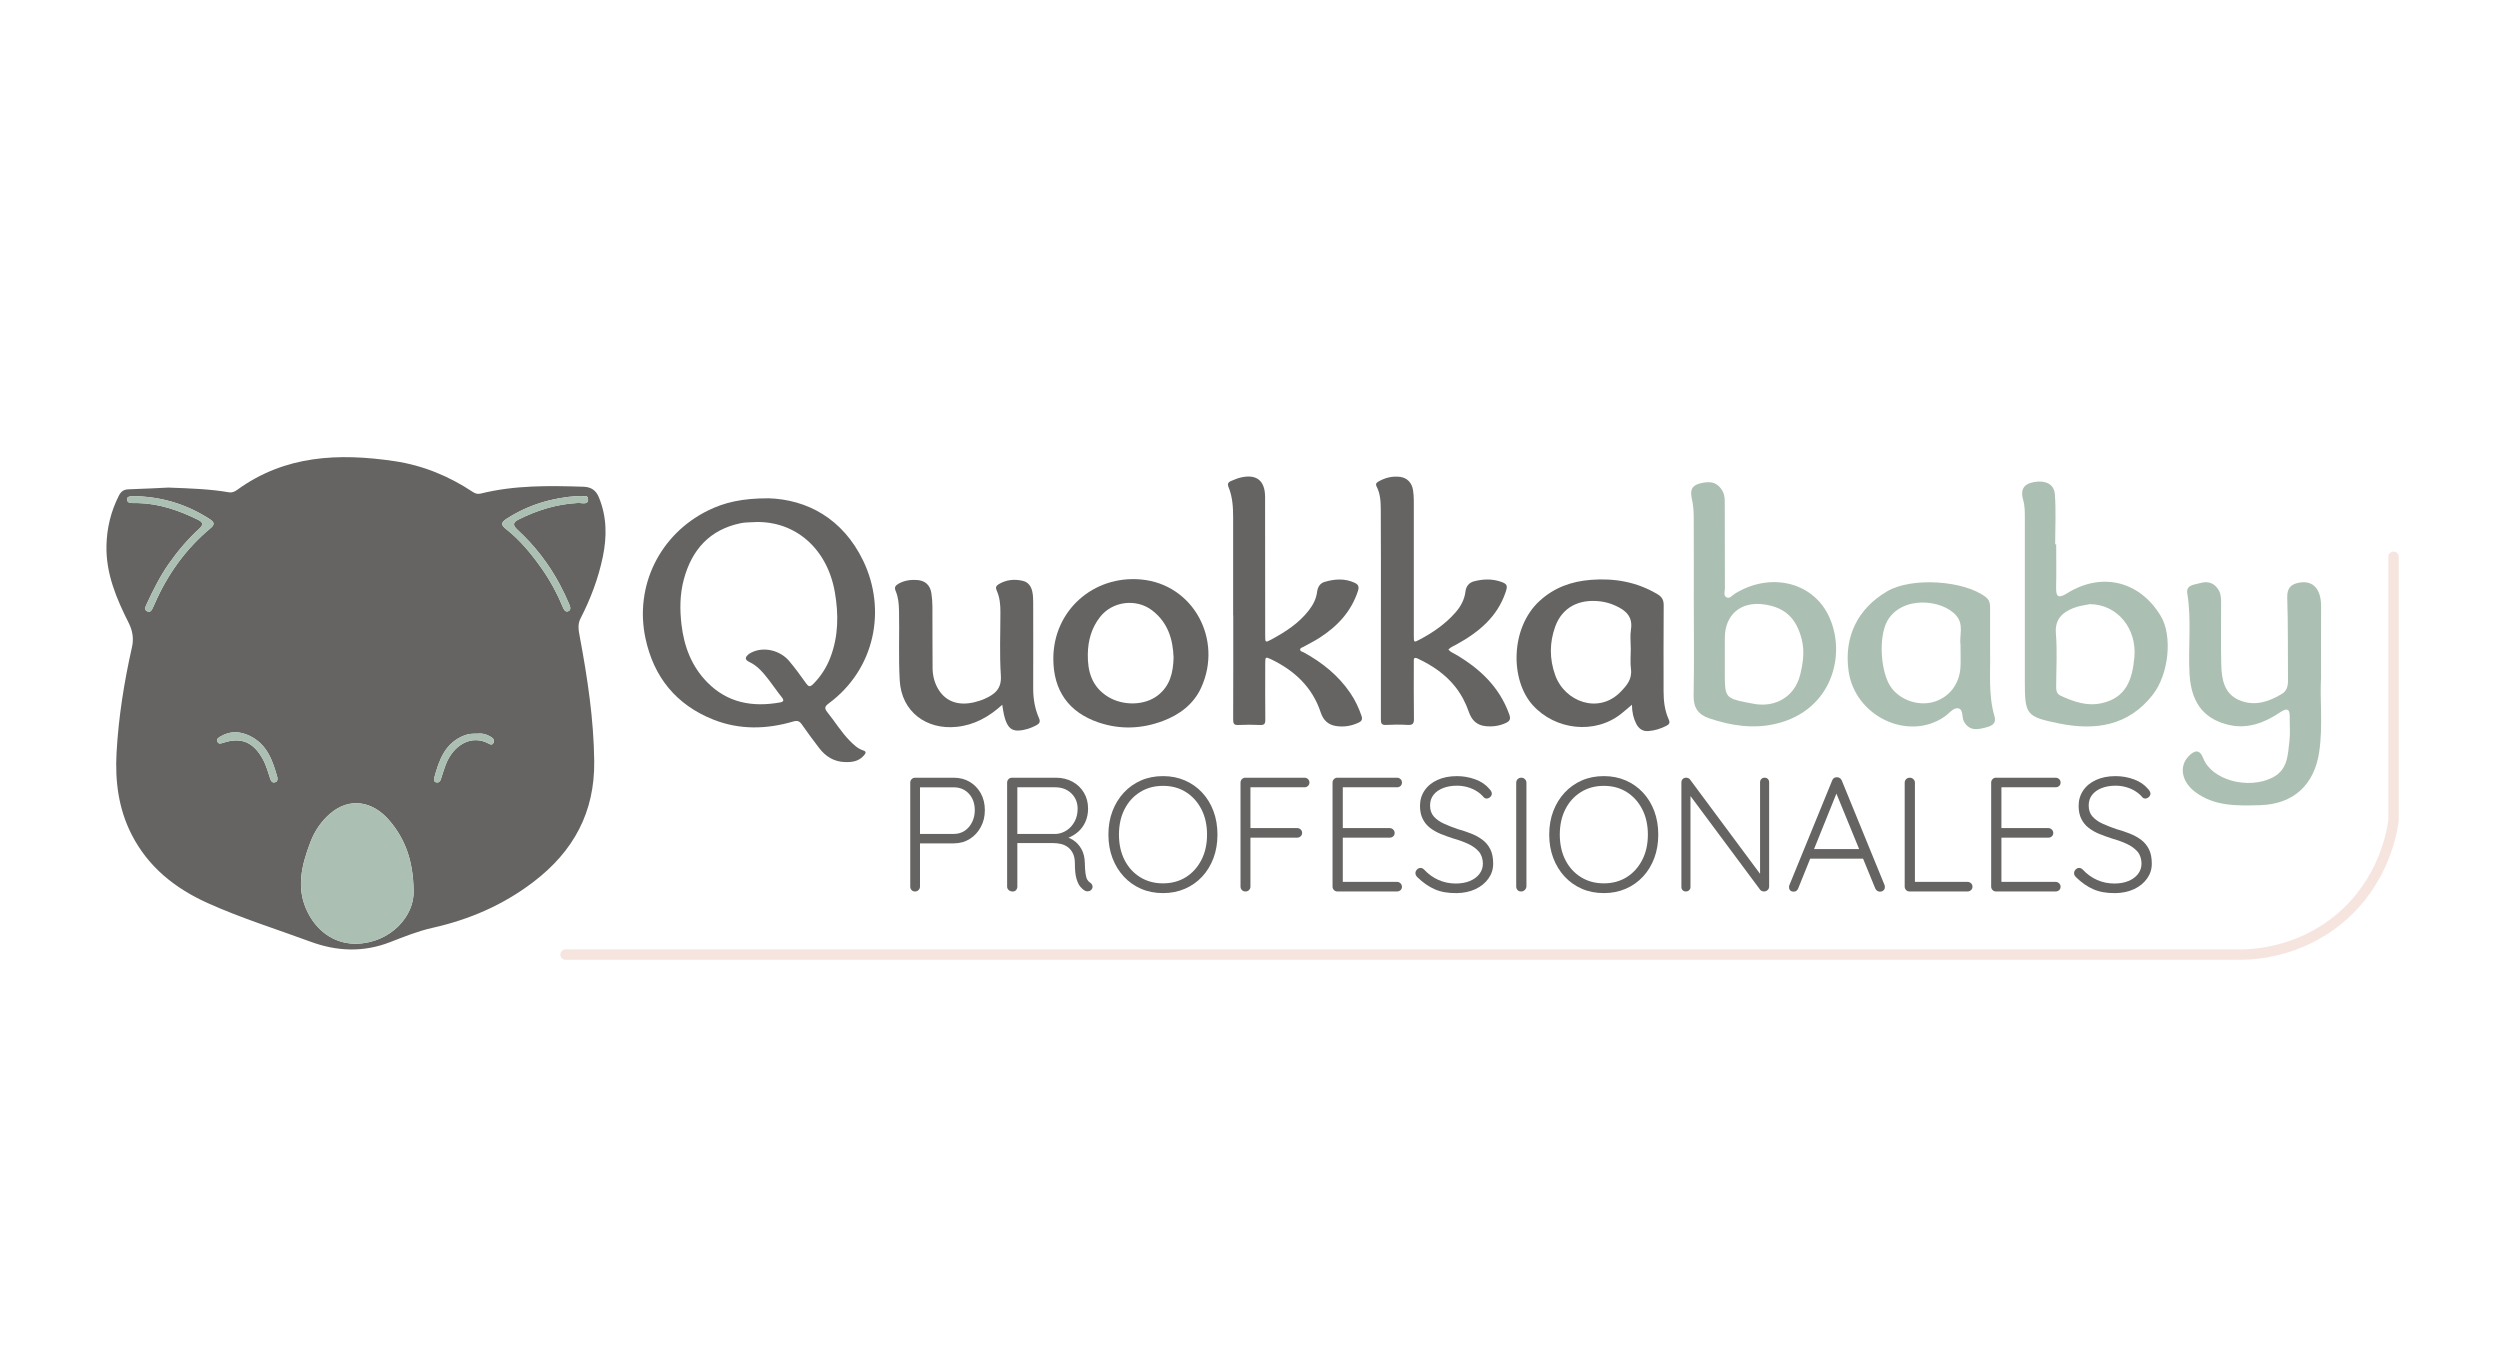 <?xml version="1.0" encoding="UTF-8"?>
<svg id="Capa_1" data-name="Capa 1" xmlns="http://www.w3.org/2000/svg" version="1.1" viewBox="0 0 1200 651.04">
  <defs>
    <style>
      .cls-1 {
        fill: none;
        stroke: #f6e5df;
        stroke-linecap: round;
        stroke-linejoin: round;
        stroke-width: 5px;
      }

      .cls-2 {
        fill: #abbfb2;
      }

      .cls-2, .cls-3 {
        stroke-width: 0px;
      }

      .cls-3 {
        fill: #656462;
      }
    </style>
  </defs>
  <g>
    <path class="cls-3" d="M81.14,234.05c10.92.39,19.84.73,28.65,2.24,1.67.29,2.9-.32,4.12-1.2,22.93-16.65,48.74-17.69,75.39-13.75,13.69,2.02,26.23,7.2,37.74,14.85,1.22.81,2.36,1.06,3.83.69,16.2-4.02,32.69-3.78,49.2-3.25,3.72.12,6.01,1.74,7.39,5.09,3.85,9.3,3.9,18.87,1.9,28.51-2.15,10.38-5.87,20.23-10.72,29.64-1.49,2.89-.89,5.81-.35,8.73,3.69,19.77,6.71,39.59,6.94,59.78.29,24.5-9.94,43.29-29.26,58-14.54,11.08-30.7,18.01-48.33,21.97-7.05,1.58-13.73,4.28-20.41,6.88-12.8,4.99-25.54,4.44-38.13-.2-16.5-6.08-33.33-11.31-49.39-18.55-15.7-7.08-28.57-17.29-36.55-32.94-6.33-12.41-7.98-25.74-7.21-39.39.96-17.08,3.66-33.93,7.42-50.63.86-3.81.35-7.66-1.59-11.5-5.88-11.66-10.98-23.69-10.68-37.12.18-8.37,2.1-16.41,5.94-23.95,1-1.96,2.26-3.01,4.56-3.08,7.18-.23,14.35-.61,19.53-.85ZM198.53,427.48c-.21-14.47-4.07-24.63-11.39-33.36-8.3-9.9-19.45-11.35-28.48-3.74-4.41,3.71-7.63,8.5-9.69,13.91-4.23,11.08-7.02,22.3-1.22,33.73,5.26,10.38,14.3,15.22,23.51,14.96,16.26-.46,27.79-13.38,27.27-25.5ZM277.43,238.09c-12.4.78-23.85,4.22-34.31,10.96-2.97,1.91-2.53,3.07-.05,5.03,6.84,5.43,12.32,12.16,17.29,19.29,3.9,5.6,7.13,11.57,9.72,17.89.46,1.13,1.19,2.68,2.57,2.18,1.73-.62,1-2.41.52-3.55-1.36-3.19-2.85-6.33-4.48-9.38-5.29-9.91-12.09-18.68-20.36-26.29-1.99-1.83-2.44-3.33.42-4.78,9.05-4.56,18.52-7.5,28.71-8.02,1.76-.09,4.9,1.1,4.82-1.74-.09-2.91-3.27-.71-4.85-1.6ZM66.73,238.23c-1.12,0-2.23-.02-3.35,0-1.14.03-2.47.07-2.38,1.63.09,1.41,1.32,1.6,2.52,1.6.87,0,1.74,0,2.6.01,10.37.23,19.88,3.55,29.05,8.08,2.14,1.06,2.64,2.27.59,4.13-5.52,5-10.32,10.67-14.61,16.76-4.37,6.21-7.73,12.98-10.9,19.84-.5,1.09-1.07,2.57.49,3.21,1.52.63,2.15-.71,2.69-1.87.26-.56.52-1.12.77-1.69,6.17-14.18,14.93-26.46,26.85-36.39,1.91-1.59,2.03-2.77-.18-4.22-10.39-6.79-21.76-10.47-34.14-11.09ZM133.16,373.21c-2.22-7.91-4.82-15.92-13.34-20.01-4.65-2.23-9.28-2.45-13.86.25-.97.57-2.18,1.12-1.61,2.51.57,1.4,1.68.94,2.83.57,8.74-2.83,14.44-.29,18.95,7.82,1.72,3.1,2.53,6.42,3.65,9.68.35,1.01.94,1.79,2.19,1.49,1.03-.25,1.36-.97,1.19-2.29ZM229.08,352.17c-2.24-.05-4.16.06-6.08.79-9.42,3.62-12.26,11.87-14.59,20.5-.23.84-.13,1.85.99,2.08,1.13.22,1.87-.37,2.22-1.47.76-2.35,1.44-4.73,2.33-7.04,3.61-9.37,12.29-14.64,20.63-10.09.87.47,1.63.76,2.21-.23.59-1,.3-1.99-.6-2.62-2.2-1.54-4.66-2.25-7.1-1.92Z"/>
    <path class="cls-3" d="M368.74,239.17c18.71.56,35.82,9.78,45.56,29.92,11.29,23.35,5.89,52.02-16.57,68.6-1.93,1.42-2.05,2.37-.61,4.16,3.67,4.55,6.7,9.61,10.84,13.79,1.88,1.9,3.79,3.74,6.43,4.58,1.84.58.94,1.61.28,2.39-2.42,2.88-5.78,3.31-9.21,3.18-5.12-.19-9.14-2.65-12.2-6.65-2.86-3.73-5.67-7.5-8.34-11.36-1.13-1.63-2.13-2.05-4.13-1.47-12.86,3.78-25.81,4.08-38.37-.9-17.83-7.07-28.65-20.39-32.61-39.1-5.31-25.06,6.9-49.81,29.91-61.21,8.09-4.01,16.65-5.92,29.02-5.92ZM362.47,250.6c-2.3.16-4.65.06-6.88.52-14.89,3.07-23.5,12.69-27.34,26.94-1.91,7.08-2,14.33-1.15,21.63,1.24,10.62,4.84,20.16,12.44,27.87,9.73,9.87,21.7,11.95,34.83,9.62,1.71-.3,2.15-.95.88-2.51-2.12-2.61-3.98-5.44-6.05-8.1-2.67-3.43-5.37-6.86-9.45-8.79-2.18-1.03-2.34-2.15-.44-3.72.67-.55,1.51-.94,2.32-1.28,5.64-2.3,12.96-.48,17.19,4.53,2.85,3.38,5.46,6.98,8.02,10.58,1.15,1.61,1.86,2.1,3.51.44,3.7-3.72,6.44-8.03,8.28-12.88,3.84-10.16,3.93-20.65,2.1-31.18-3.63-20.95-18.96-34.27-38.25-33.69Z"/>
    <path class="cls-3" d="M591.91,295.34c0-15.63,0-31.26,0-46.89,0-4.98-.28-9.93-2.2-14.61-.62-1.5-.23-2.39,1.16-2.95,1.48-.59,2.95-1.27,4.48-1.64,7.74-1.87,11.88,1.35,11.89,9.31.05,22.2.04,44.4.05,66.61,0,3.26.07,3.35,3,1.77,6.74-3.65,13.14-7.76,17.92-13.93,2.03-2.62,3.58-5.51,3.99-8.87.29-2.32,1.39-4.18,3.61-4.83,4.85-1.43,9.74-1.78,14.52.47,1.76.83,2.1,1.97,1.49,3.87-3.23,9.95-9.92,17.03-18.5,22.53-2.46,1.57-5.09,2.87-7.64,4.29-.61.34-1.55.49-1.6,1.24-.07.97,1.03,1.07,1.67,1.42,8.92,4.86,16.66,11.09,22.42,19.56,2.3,3.39,4.04,7.06,5.36,10.95.54,1.59.13,2.48-1.32,3.18-3.47,1.67-7.1,2.25-10.88,1.68-3.79-.57-6.16-2.81-7.36-6.45-4.03-12.25-12.66-20.25-23.99-25.66-2.53-1.21-2.67-1.03-2.67,1.92,0,9.06-.07,18.12.04,27.17.02,2.04-.57,2.6-2.55,2.51-3.45-.16-6.93-.17-10.38,0-2.07.11-2.51-.63-2.5-2.57.07-16.7.04-33.39.04-50.09h-.03Z"/>
    <path class="cls-3" d="M695.24,311.78c.92,1.18,2.2,1.62,3.34,2.28,11.73,6.82,21.15,15.68,25.86,28.83.76,2.13.41,3.19-1.63,4.13-3.18,1.47-6.45,1.89-9.86,1.52-4.07-.45-6.53-2.88-7.84-6.64-1.49-4.3-3.53-8.31-6.33-11.93-4.85-6.26-11.2-10.51-18.25-13.85-2.18-1.03-1.9.51-1.9,1.74,0,9.06-.08,18.12.06,27.18.04,2.39-.67,3.06-3,2.92-3.45-.2-6.93-.18-10.38,0-2.09.11-2.49-.67-2.49-2.59.05-25.31.03-50.62.02-75.93,0-8.26-.04-16.52-.07-24.78-.02-3.83-.2-7.64-2-11.14-.6-1.17-.14-1.8.83-2.36,3.26-1.86,6.74-2.76,10.48-2.25,3.4.46,5.63,2.83,6.18,6.39.47,3.08.37,6.2.37,9.3,0,20.25,0,40.5,0,60.75,0,3.01.05,3.1,2.66,1.72,6.47-3.41,12.45-7.52,17.32-13.06,2.57-2.92,4.37-6.27,4.83-10.18.3-2.55,1.83-4.19,4.03-4.78,4.24-1.14,8.62-1.29,12.85.14,3.12,1.05,3.42,1.91,2.44,4.87-3.99,12.01-12.94,19.38-23.53,25.21-1.38.76-2.88,1.31-4.03,2.51Z"/>
    <path class="cls-3" d="M783.33,338.27c-2.04,1.71-3.59,3.1-5.23,4.39-12.6,9.97-31.54,7.8-42.35-4.15-11.04-12.21-10.69-37.19,3.15-49.97,7.06-6.52,15.41-9.5,24.8-10.22,11.26-.87,21.87.99,31.71,6.79,2.25,1.32,3.19,2.77,3.16,5.45-.13,13.77-.03,27.54-.05,41.3,0,4.67.53,9.23,2.48,13.5.76,1.67.16,2.37-1.25,3.08-2.73,1.39-5.59,2.27-8.63,2.48-2.69.18-4.54-1.19-5.74-3.54-1.35-2.66-1.98-5.49-2.06-9.1ZM782.79,311.29h-.02c0-3.02-.39-6.1.08-9.04,1.04-6.41-2.62-9.39-7.66-11.63-2.2-.98-4.49-1.63-6.88-1.94-10.46-1.33-18.45,2.89-21.78,12.02-2.81,7.71-2.83,15.58-.03,23.39,4.61,12.87,20.88,18.74,31.31,8.07,3.04-3.11,5.68-6.14,5.05-11.03-.42-3.23-.08-6.56-.08-9.84Z"/>
    <path class="cls-3" d="M505.6,316.04c.06-23.06,19.3-39.99,42.14-37.89,25.14,2.31,39.32,28.91,28.83,51.91-3.63,7.96-10.37,13-18.42,16.02-10.1,3.79-20.47,4.2-30.75.73-14.51-4.9-21.84-15.42-21.8-30.76ZM563.32,315.59c-.31-8.72-2.71-16.78-10.27-22.59-7.66-5.87-19.07-4.44-25.01,3.13-4.12,5.25-5.78,11.32-5.89,17.83-.15,8.39,1.96,15.74,9.73,20.51,7.16,4.4,17.5,4.24,23.82-.64,5.9-4.56,7.45-10.93,7.62-18.25Z"/>
    <path class="cls-3" d="M481.08,338.3c-6.5,5.89-13.46,9.7-21.82,10.58-14.51,1.53-26.53-7.17-27.39-22.23-.64-11.18-.1-22.37-.34-33.56-.07-3.22-.34-6.4-1.6-9.37-.78-1.83-.16-2.68,1.42-3.57,2.76-1.55,5.69-1.94,8.74-1.76,3.97.24,6.4,2.44,6.98,6.38.31,2.1.48,4.24.49,6.36.06,9.86-.02,19.72.08,29.58.04,3.86,1.02,7.57,3.19,10.81,3.61,5.42,9.57,7.33,16.98,5.52,1.72-.42,3.43-.97,5.03-1.7,4.74-2.14,8-4.8,7.57-11.12-.67-10.08-.21-20.24-.21-30.36,0-3.58-.28-7.1-1.79-10.4-.63-1.39-.36-2.26.99-3.06,3.65-2.16,7.53-2.54,11.55-1.59,2.61.62,3.99,2.61,4.54,5.08.36,1.63.44,3.34.44,5.02.03,13.77.05,27.53,0,41.3-.02,5.04.76,9.9,2.79,14.51.76,1.73.25,2.6-1.24,3.39-2.7,1.43-5.48,2.39-8.59,2.55-2.69.14-4.39-1-5.53-3.29-1.36-2.71-1.77-5.68-2.28-9.1Z"/>
    <path class="cls-2" d="M1114.12,324.88c-.69,10.49.96,23.24-.89,35.96-2.31,15.89-12.38,25.2-28.44,25.64-10.82.29-21.67.67-31.02-6.28-6.57-4.89-7.95-12.26-3.28-17.16,2.73-2.86,5.31-3.64,7.03.85,4.04,10.54,21.57,15.27,33.29,9.34,7.45-3.77,7.33-11.02,8.14-17.73.44-3.68.07-7.45.13-11.18.08-4.54-1.57-4.46-4.87-2.25-7.19,4.83-15.27,7.86-23.86,5.99-10.91-2.37-18.51-9.07-19.37-24.53-.72-12.9,1.03-25.85-1.08-38.74-.69-4.18,3.56-4.11,6.13-4.89,3.71-1.13,6.98-.13,9.02,3.52,1.11,1.97,1.08,4.14,1.08,6.3,0,9.81-.17,19.63.08,29.44.18,6.82,1.36,13.74,8.44,16.84,7.21,3.16,14.21,1.02,20.67-2.94,2.46-1.51,2.95-3.88,2.92-6.62-.13-13.15.09-26.31-.36-39.44-.16-4.58,1.62-6.56,5.6-7.3,4.06-.75,7.48.32,9.33,4.28,1.08,2.31,1.34,4.86,1.32,7.46-.08,10.4-.03,20.81-.03,33.43Z"/>
    <path class="cls-2" d="M986.98,261.3c0,6.86.11,13.73-.04,20.59-.11,4.86,1.23,5.4,5.35,2.84,16.64-10.35,34.9-5.76,44.91,11.02,5.62,9.43,3.96,27.73-3.94,37.81-11.71,14.95-27.61,17.22-44.96,13.69-15.79-3.21-16.38-4.21-16.38-20.29,0-26.09,0-52.17,0-78.26,0-2.94.03-5.84-.81-8.74-1.3-4.49-.12-7.57,5.03-8.53,5.49-1.03,9.81.78,10.19,5.79.6,7.98.16,16.04.16,24.07.16,0,.32,0,.48,0ZM1003.21,289.97c-2.23.5-5.22.78-7.91,1.86-5.42,2.17-9.04,5.38-8.47,12.33.68,8.19.16,16.49.14,24.74,0,1.98-.14,3.98,2.12,5.03,6.28,2.9,12.67,5.18,19.76,3.59,11.79-2.64,14.68-11.44,15.65-21.97,1.27-13.69-7.96-25.38-21.3-25.57Z"/>
    <path class="cls-2" d="M813.02,290.21c0-13.95.04-27.9-.03-41.84-.01-2.73-.18-5.52-.75-8.17-.81-3.8-1.18-6.85,3.76-8.15,4.78-1.26,8.51-.76,10.95,3.95,1.05,2.01.94,4.17.94,6.33,0,13.36,0,26.72.06,40.08,0,1.47-.83,3.47.76,4.31,1.59.83,2.77-.97,4.05-1.76,16.41-10.19,36.67-6.04,44.77,10.16,9.11,18.23,2.24,45.96-25.26,52.33-10.89,2.52-21.37.85-31.75-2.62-5.33-1.78-7.71-5.11-7.59-11,.31-14.53.1-29.07.1-43.61h-.03ZM827.91,314.97c0,3.33,0,6.65,0,9.98.02,9.43.79,10.35,10.2,12.18,1.15.22,2.3.42,3.45.65,10.55,2.1,19.9-3.41,22.49-13.75,1.41-5.64,2.27-11.4.73-17.36-2.56-9.9-7.98-15.14-18.03-16.56-11.15-1.58-18.82,4.95-18.83,16.06,0,2.94,0,5.87-.01,8.81Z"/>
    <path class="cls-2" d="M955.24,312.27c.24,10.54-.93,21.17,2.11,31.52.98,3.36-1.06,4.57-3.84,5.31-4.12,1.09-8.05,2.03-10.79-2.71-1.26-2.18,0-6.31-3.26-6.43-2.01-.08-4.11,2.69-6.21,4.12-17.47,11.9-42.98-.37-45.94-22.09-2.23-16.32,4.29-29.77,18.49-38.15,11.63-6.86,36.69-5.34,47.31,2.71,2.09,1.59,2.14,3.54,2.14,5.71,0,6.67,0,13.34,0,20.01ZM941.05,309.59c-.69-4.13,1.75-9.61-1.93-13.98-6.77-8.04-26.23-9.81-33.18,2.39-4.42,7.77-3.33,25.57,2.21,32.53,4.76,5.99,13.5,8.59,20.71,6.18,7-2.35,11.7-8.55,12.16-16.32.19-3.32.03-6.65.03-10.79Z"/>
    <path class="cls-2" d="M198.53,427.48c.51,12.12-11.01,25.04-27.27,25.5-9.21.26-18.25-4.58-23.51-14.96-5.8-11.43-3-22.65,1.22-33.73,2.06-5.41,5.29-10.2,9.69-13.91,9.03-7.61,20.18-6.16,28.48,3.74,7.32,8.73,11.18,18.9,11.39,33.36Z"/>
    <path class="cls-2" d="M277.43,238.09c1.58.89,4.76-1.32,4.85,1.6.08,2.84-3.06,1.65-4.82,1.74-10.18.52-19.66,3.46-28.71,8.02-2.86,1.44-2.41,2.95-.42,4.78,8.27,7.61,15.07,16.38,20.36,26.29,1.63,3.05,3.12,6.19,4.48,9.38.48,1.13,1.21,2.93-.52,3.55-1.38.49-2.11-1.05-2.57-2.18-2.6-6.32-5.83-12.29-9.72-17.89-4.97-7.13-10.44-13.86-17.29-19.29-2.48-1.97-2.92-3.12.05-5.03,10.46-6.74,21.91-10.19,34.31-10.96Z"/>
    <path class="cls-2" d="M66.73,238.23c12.38.62,23.75,4.31,34.14,11.09,2.21,1.45,2.1,2.63.18,4.22-11.92,9.93-20.68,22.2-26.85,36.39-.25.57-.51,1.13-.77,1.69-.54,1.16-1.17,2.5-2.69,1.87-1.56-.65-.99-2.13-.49-3.21,3.17-6.87,6.53-13.63,10.9-19.84,4.29-6.09,9.08-11.76,14.61-16.76,2.05-1.86,1.55-3.07-.59-4.13-9.17-4.53-18.68-7.85-29.05-8.08-.87-.02-1.74-.01-2.6-.01-1.19,0-2.43-.19-2.52-1.6-.1-1.55,1.24-1.6,2.38-1.63,1.12-.03,2.23,0,3.35,0Z"/>
    <path class="cls-2" d="M133.16,373.21c.17,1.32-.16,2.04-1.19,2.29-1.26.31-1.85-.48-2.19-1.49-1.12-3.26-1.93-6.58-3.65-9.68-4.51-8.11-10.21-10.64-18.95-7.82-1.15.37-2.26.83-2.83-.57-.56-1.39.65-1.94,1.61-2.51,4.57-2.69,9.21-2.47,13.86-.25,8.53,4.09,11.13,12.11,13.34,20.01Z"/>
    <path class="cls-2" d="M229.08,352.17c2.45-.33,4.91.38,7.1,1.92.9.63,1.19,1.62.6,2.62-.58.99-1.34.7-2.21.23-8.34-4.56-17.01.72-20.63,10.09-.89,2.3-1.58,4.68-2.33,7.04-.36,1.11-1.1,1.7-2.22,1.47-1.12-.22-1.21-1.24-.99-2.08,2.33-8.62,5.18-16.88,14.59-20.5,1.92-.74,3.84-.85,6.08-.79Z"/>
    <g>
      <path class="cls-3" d="M457.75,373.3c2.91,0,5.49.66,7.72,1.99,2.24,1.33,4,3.16,5.31,5.5,1.3,2.34,1.95,5.05,1.95,8.11s-.65,5.66-1.95,8.08c-1.3,2.42-3.07,4.33-5.31,5.73-2.24,1.4-4.81,2.11-7.72,2.11h-16.54l.39-.7v21.46c0,.62-.23,1.17-.7,1.64-.47.47-1.01.7-1.64.7-.73,0-1.3-.23-1.72-.7-.42-.47-.62-1.01-.62-1.64v-49.93c0-.62.22-1.17.66-1.64.44-.47,1-.7,1.68-.7h18.49ZM457.75,400.29c2.03,0,3.8-.51,5.31-1.52,1.51-1.01,2.69-2.39,3.55-4.14.86-1.74,1.29-3.65,1.29-5.73,0-2.18-.43-4.1-1.29-5.73-.86-1.64-2.04-2.93-3.55-3.86-1.51-.94-3.28-1.4-5.31-1.4h-16.54l.39-.62v23.48l-.47-.47h16.62Z"/>
      <path class="cls-3" d="M486.07,427.91c-.78,0-1.42-.23-1.91-.7-.5-.47-.74-1.01-.74-1.64v-49.93c0-.62.22-1.17.66-1.64.44-.47,1-.7,1.68-.7h21.07c2.96,0,5.62.64,7.96,1.91,2.34,1.27,4.17,3.03,5.5,5.27,1.33,2.24,1.99,4.79,1.99,7.65,0,2.29-.42,4.38-1.25,6.28-.83,1.9-2,3.51-3.51,4.84-1.51,1.33-3.2,2.33-5.07,3l-2.73-.94c1.92.21,3.72.85,5.38,1.91,1.66,1.07,3,2.52,4.02,4.37,1.01,1.85,1.55,4.04,1.6,6.59.05,2.24.17,3.98.35,5.23.18,1.25.45,2.18.82,2.81.36.62.83,1.12,1.4,1.48.52.31.87.75,1.05,1.33.18.57.12,1.12-.2,1.64-.21.42-.52.71-.94.9-.42.18-.83.27-1.25.27s-.81-.1-1.17-.31c-.78-.42-1.53-1.07-2.26-1.95-.73-.88-1.34-2.18-1.83-3.9-.5-1.72-.74-4.11-.74-7.18,0-2.03-.33-3.68-.98-4.95-.65-1.27-1.48-2.27-2.5-3-1.01-.73-2.13-1.22-3.35-1.48-1.22-.26-2.38-.39-3.47-.39h-18.18l.86-1.17v22.08c0,.62-.21,1.17-.62,1.64-.42.47-.96.7-1.64.7ZM487.47,400.29h19.58c1.77-.16,3.42-.73,4.95-1.72,1.53-.99,2.8-2.38,3.78-4.17.99-1.79,1.48-3.86,1.48-6.2,0-2.96-1-5.42-3-7.37-2-1.95-4.62-2.93-7.84-2.93h-18.65l.55-1.01v24.5l-.86-1.09Z"/>
      <path class="cls-3" d="M584.38,400.61c0,4.11-.64,7.87-1.91,11.27-1.28,3.41-3.08,6.37-5.42,8.89-2.34,2.52-5.11,4.47-8.31,5.85-3.2,1.38-6.7,2.07-10.49,2.07s-7.36-.69-10.53-2.07c-3.17-1.38-5.93-3.33-8.27-5.85-2.34-2.52-4.16-5.49-5.46-8.89-1.3-3.41-1.95-7.17-1.95-11.27s.65-7.87,1.95-11.27c1.3-3.41,3.12-6.37,5.46-8.89,2.34-2.52,5.1-4.47,8.27-5.85,3.17-1.38,6.68-2.07,10.53-2.07s7.29.69,10.49,2.07c3.2,1.38,5.97,3.33,8.31,5.85,2.34,2.52,4.15,5.49,5.42,8.89,1.27,3.41,1.91,7.17,1.91,11.27ZM579.38,400.61c0-4.63-.91-8.7-2.73-12.21-1.82-3.51-4.3-6.25-7.45-8.23-3.15-1.98-6.8-2.96-10.96-2.96s-7.76.99-10.96,2.96c-3.2,1.98-5.7,4.72-7.49,8.23-1.79,3.51-2.69,7.58-2.69,12.21s.9,8.7,2.69,12.21c1.79,3.51,4.29,6.25,7.49,8.23,3.2,1.98,6.85,2.96,10.96,2.96s7.81-.99,10.96-2.96c3.15-1.98,5.63-4.72,7.45-8.23,1.82-3.51,2.73-7.58,2.73-12.21Z"/>
      <path class="cls-3" d="M597.87,427.91c-.73,0-1.31-.23-1.76-.7-.44-.47-.66-1.01-.66-1.64v-49.93c0-.62.22-1.17.66-1.64.44-.47,1-.7,1.68-.7h28.4c.62,0,1.17.22,1.64.66.47.44.7,1,.7,1.68,0,.62-.23,1.16-.7,1.6-.47.44-1.01.66-1.64.66h-26.29l.31-.47v20.75l-.39-.7h22.86c.62,0,1.17.22,1.64.66.47.44.7,1,.7,1.68,0,.62-.23,1.16-.7,1.6-.47.44-1.01.66-1.64.66h-23.02l.55-.7v24.19c0,.62-.22,1.17-.66,1.64-.44.47-1,.7-1.68.7Z"/>
      <path class="cls-3" d="M641.96,373.3h28.56c.68,0,1.25.22,1.72.66.47.44.7,1,.7,1.68s-.23,1.22-.7,1.64c-.47.42-1.04.62-1.72.62h-26.76l.78-1.33v21.92l-.86-1.01h23.33c.68,0,1.25.23,1.72.7.47.47.7,1.01.7,1.64,0,.68-.23,1.22-.7,1.64-.47.42-1.04.62-1.72.62h-23.17l.7-.78v22.47l-.39-.47h26.37c.68,0,1.25.23,1.72.7.47.47.7,1.01.7,1.64,0,.68-.23,1.22-.7,1.64-.47.42-1.04.62-1.72.62h-28.56c-.68,0-1.24-.23-1.68-.7-.44-.47-.66-1.01-.66-1.64v-49.93c0-.62.22-1.17.66-1.64.44-.47,1-.7,1.68-.7Z"/>
      <path class="cls-3" d="M698.99,428.69c-3.95.05-7.39-.56-10.3-1.83-2.91-1.27-5.7-3.21-8.35-5.81-.26-.26-.48-.55-.66-.86-.18-.31-.27-.67-.27-1.09,0-.62.25-1.2.74-1.72.49-.52,1.05-.78,1.68-.78s1.2.26,1.72.78c2.03,2.18,4.33,3.85,6.9,4.99,2.57,1.14,5.34,1.72,8.31,1.72,2.5,0,4.72-.39,6.67-1.17,1.95-.78,3.5-1.9,4.64-3.36,1.14-1.46,1.72-3.15,1.72-5.07-.05-2.39-.72-4.32-1.99-5.77-1.28-1.46-2.98-2.68-5.11-3.67-2.13-.99-4.5-1.85-7.1-2.57-2.13-.68-4.17-1.42-6.12-2.22-1.95-.81-3.67-1.79-5.15-2.96-1.48-1.17-2.64-2.61-3.47-4.33-.83-1.72-1.25-3.77-1.25-6.16,0-2.76.73-5.21,2.18-7.37,1.46-2.16,3.52-3.85,6.2-5.07,2.68-1.22,5.79-1.83,9.32-1.83,3.07,0,6.02.52,8.86,1.56,2.83,1.04,5.08,2.58,6.75,4.6.78.83,1.17,1.59,1.17,2.26,0,.57-.26,1.11-.78,1.6-.52.49-1.09.74-1.72.74-.52,0-.96-.18-1.33-.55-.89-1.09-2-2.07-3.35-2.93-1.35-.86-2.85-1.52-4.49-1.99-1.64-.47-3.34-.7-5.11-.7-2.45,0-4.64.38-6.59,1.13-1.95.75-3.49,1.83-4.6,3.24-1.12,1.4-1.68,3.12-1.68,5.15,0,2.18.62,3.97,1.87,5.34,1.25,1.38,2.89,2.52,4.92,3.43,2.03.91,4.19,1.76,6.48,2.54,2.24.62,4.38,1.34,6.44,2.15,2.05.81,3.87,1.81,5.46,3,1.59,1.2,2.83,2.71,3.75,4.53.91,1.82,1.37,4.11,1.37,6.87s-.75,5.05-2.26,7.18c-1.51,2.13-3.58,3.82-6.2,5.07-2.63,1.25-5.71,1.9-9.25,1.95Z"/>
      <path class="cls-3" d="M732.69,425.49c-.05.68-.33,1.25-.82,1.72-.5.47-1.05.7-1.68.7-.78,0-1.38-.23-1.79-.7-.42-.47-.62-1.04-.62-1.72v-49.78c0-.68.23-1.25.7-1.72.47-.47,1.07-.7,1.79-.7.62,0,1.18.23,1.68.7.49.47.74,1.04.74,1.72v49.78Z"/>
      <path class="cls-3" d="M795.97,400.61c0,4.11-.64,7.87-1.91,11.27-1.28,3.41-3.08,6.37-5.42,8.89-2.34,2.52-5.11,4.47-8.31,5.85-3.2,1.38-6.7,2.07-10.49,2.07s-7.36-.69-10.53-2.07c-3.17-1.38-5.93-3.33-8.27-5.85-2.34-2.52-4.16-5.49-5.46-8.89-1.3-3.41-1.95-7.17-1.95-11.27s.65-7.87,1.95-11.27c1.3-3.41,3.12-6.37,5.46-8.89,2.34-2.52,5.1-4.47,8.27-5.85,3.17-1.38,6.68-2.07,10.53-2.07s7.29.69,10.49,2.07c3.2,1.38,5.97,3.33,8.31,5.85,2.34,2.52,4.15,5.49,5.42,8.89,1.27,3.41,1.91,7.17,1.91,11.27ZM790.98,400.61c0-4.63-.91-8.7-2.73-12.21-1.82-3.51-4.3-6.25-7.45-8.23-3.15-1.98-6.8-2.96-10.96-2.96s-7.76.99-10.96,2.96c-3.2,1.98-5.7,4.72-7.49,8.23-1.79,3.51-2.69,7.58-2.69,12.21s.9,8.7,2.69,12.21c1.79,3.51,4.29,6.25,7.49,8.23,3.2,1.98,6.85,2.96,10.96,2.96s7.81-.99,10.96-2.96c3.15-1.98,5.63-4.72,7.45-8.23,1.82-3.51,2.73-7.58,2.73-12.21Z"/>
      <path class="cls-3" d="M847,373.3c.68,0,1.21.21,1.6.62.39.42.59.94.59,1.56v49.93c0,.78-.25,1.39-.74,1.83-.5.44-1.05.66-1.68.66-.36,0-.72-.06-1.05-.2-.34-.13-.61-.32-.82-.58l-34.8-46.81,1.33-.78v46.27c0,.57-.21,1.07-.62,1.48-.42.42-.94.62-1.56.62-.68,0-1.21-.21-1.6-.62-.39-.42-.58-.91-.58-1.48v-50.17c0-.73.22-1.3.66-1.72.44-.42.98-.62,1.6-.62.31,0,.65.07,1.01.2.36.13.65.35.86.66l34.41,46.34-.78,1.4v-46.42c0-.62.21-1.14.62-1.56.42-.42.94-.62,1.56-.62Z"/>
      <path class="cls-3" d="M882.1,379.38l-18.96,47.05c-.21.52-.5.91-.86,1.17-.36.26-.78.39-1.25.39-.78,0-1.35-.2-1.72-.58-.36-.39-.55-.87-.55-1.44-.05-.26-.03-.57.08-.94l20.6-50.4c.21-.57.51-.97.9-1.21s.84-.35,1.37-.35c.57,0,1.05.14,1.44.43.39.29.69.66.9,1.13l20.52,50.17c.1.31.16.62.16.94,0,.73-.23,1.29-.7,1.68-.47.39-1.01.58-1.64.58-.52,0-.98-.14-1.37-.43-.39-.29-.69-.66-.9-1.13l-19.43-47.44,1.4.39ZM867.67,412.15l1.95-4.6h24.19l.94,4.6h-27.07Z"/>
      <path class="cls-3" d="M944.37,423.31c.68,0,1.25.22,1.72.66.47.44.7.98.7,1.6,0,.68-.23,1.24-.7,1.68-.47.44-1.04.66-1.72.66h-27.78c-.68,0-1.24-.23-1.68-.7-.44-.47-.66-1.01-.66-1.64v-49.93c0-.62.23-1.17.7-1.64.47-.47,1.07-.7,1.79-.7.62,0,1.18.23,1.68.7.49.47.74,1.01.74,1.64v49l-1.48-1.33h26.68Z"/>
      <path class="cls-3" d="M958.1,373.3h28.56c.68,0,1.25.22,1.72.66.47.44.7,1,.7,1.68s-.23,1.22-.7,1.64c-.47.42-1.04.62-1.72.62h-26.76l.78-1.33v21.92l-.86-1.01h23.33c.68,0,1.25.23,1.72.7.47.47.7,1.01.7,1.64,0,.68-.23,1.22-.7,1.64-.47.42-1.04.62-1.72.62h-23.17l.7-.78v22.47l-.39-.47h26.37c.68,0,1.25.23,1.72.7.47.47.7,1.01.7,1.64,0,.68-.23,1.22-.7,1.64-.47.42-1.04.62-1.72.62h-28.56c-.68,0-1.24-.23-1.68-.7-.44-.47-.66-1.01-.66-1.64v-49.93c0-.62.22-1.17.66-1.64.44-.47,1-.7,1.68-.7Z"/>
      <path class="cls-3" d="M1015.13,428.69c-3.95.05-7.39-.56-10.3-1.83-2.91-1.27-5.7-3.21-8.35-5.81-.26-.26-.48-.55-.66-.86-.18-.31-.27-.67-.27-1.09,0-.62.25-1.2.74-1.72.49-.52,1.05-.78,1.68-.78s1.2.26,1.72.78c2.03,2.18,4.33,3.85,6.9,4.99,2.57,1.14,5.34,1.72,8.31,1.72,2.5,0,4.72-.39,6.67-1.17,1.95-.78,3.5-1.9,4.64-3.36,1.14-1.46,1.72-3.15,1.72-5.07-.05-2.39-.72-4.32-1.99-5.77-1.28-1.46-2.98-2.68-5.11-3.67-2.13-.99-4.5-1.85-7.1-2.57-2.13-.68-4.17-1.42-6.12-2.22-1.95-.81-3.67-1.79-5.15-2.96-1.48-1.17-2.64-2.61-3.47-4.33-.83-1.72-1.25-3.77-1.25-6.16,0-2.76.73-5.21,2.18-7.37,1.46-2.16,3.52-3.85,6.2-5.07,2.68-1.22,5.79-1.83,9.32-1.83,3.07,0,6.02.52,8.86,1.56,2.83,1.04,5.08,2.58,6.75,4.6.78.83,1.17,1.59,1.17,2.26,0,.57-.26,1.11-.78,1.6-.52.49-1.09.74-1.72.74-.52,0-.96-.18-1.33-.55-.89-1.09-2-2.07-3.35-2.93-1.35-.86-2.85-1.52-4.49-1.99-1.64-.47-3.34-.7-5.11-.7-2.45,0-4.64.38-6.59,1.13-1.95.75-3.49,1.83-4.6,3.24-1.12,1.4-1.68,3.12-1.68,5.15,0,2.18.62,3.97,1.87,5.34,1.25,1.38,2.89,2.52,4.92,3.43,2.03.91,4.19,1.76,6.48,2.54,2.24.62,4.38,1.34,6.44,2.15,2.05.81,3.87,1.81,5.46,3,1.59,1.2,2.83,2.71,3.75,4.53.91,1.82,1.37,4.11,1.37,6.87s-.75,5.05-2.26,7.18c-1.51,2.13-3.58,3.82-6.2,5.07-2.63,1.25-5.71,1.9-9.25,1.95Z"/>
    </g>
  </g>
  <path class="cls-1" d="M1148.9,267.27v126.4c-.73,5.53-4.44,29.03-25.51,46.92-20.23,17.17-42.87,17.65-48.68,17.6H271.47"/>
</svg>